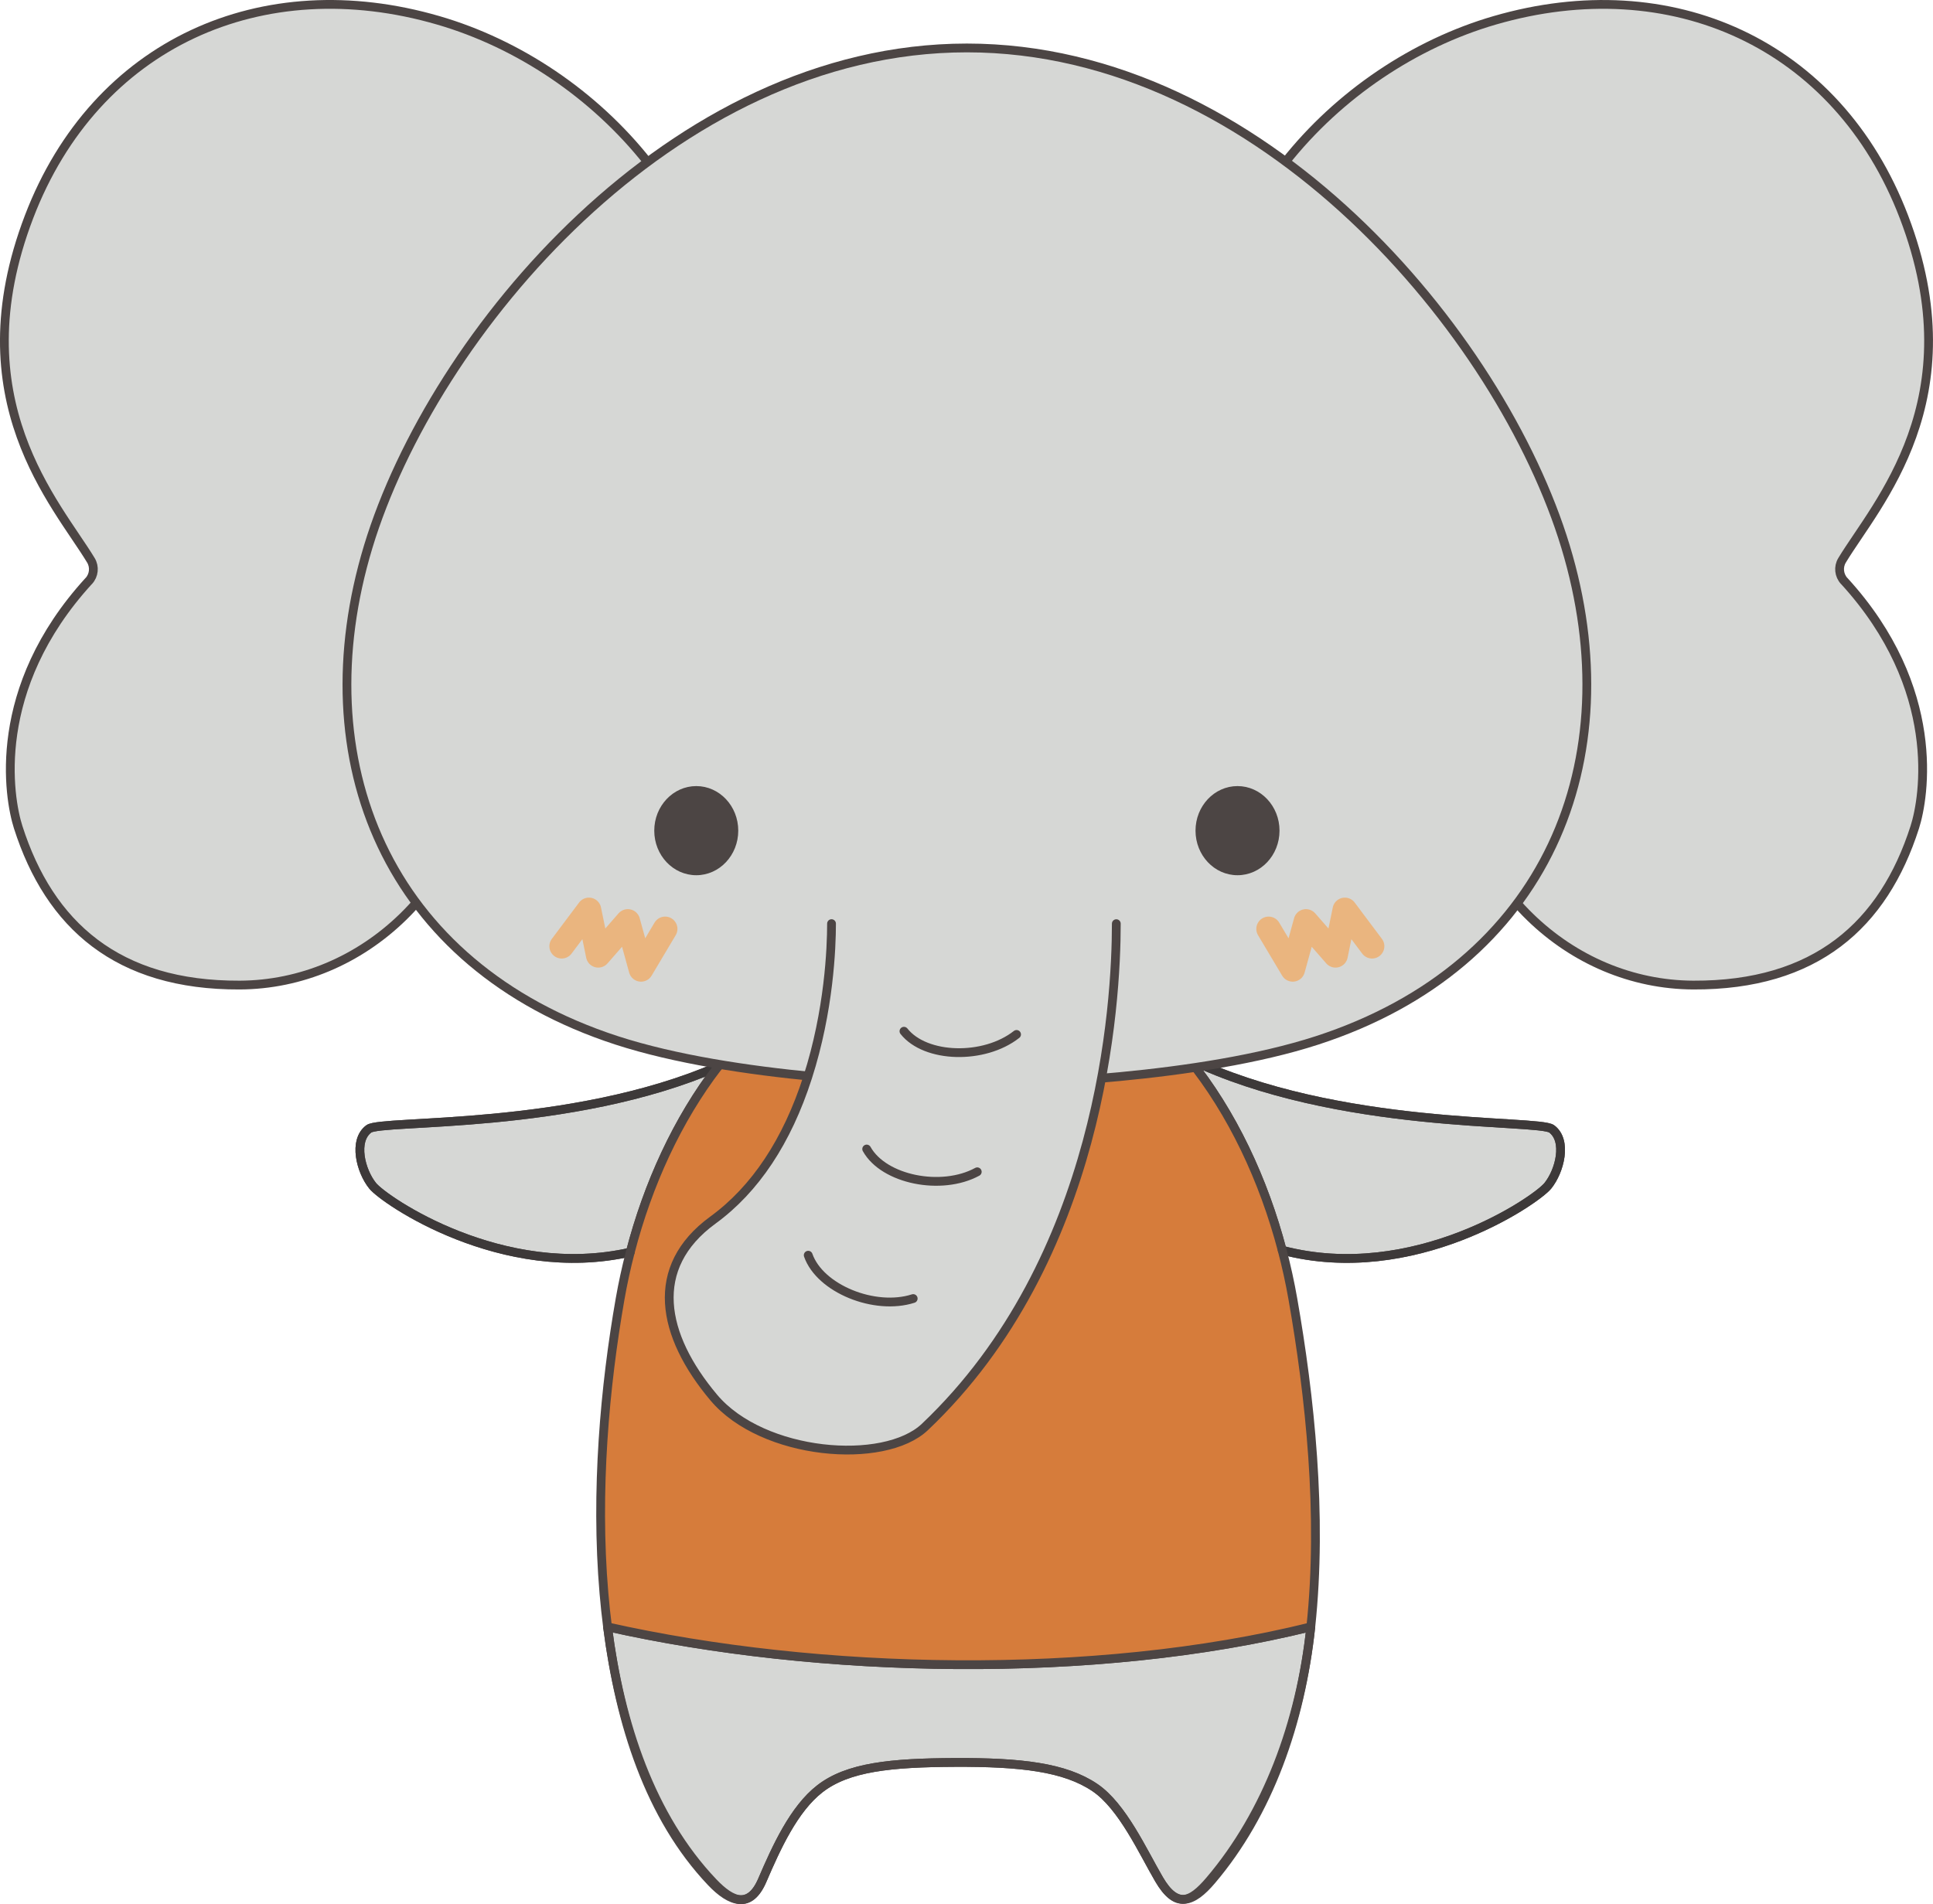 <?xml version="1.0" encoding="UTF-8"?><svg id="_レイヤー_2" xmlns="http://www.w3.org/2000/svg" viewBox="0 0 549.8 541.68"><defs><style>.cls-1{fill:#4c4544;}.cls-2{stroke:#3d3939;}.cls-2,.cls-3,.cls-4,.cls-5{stroke-linecap:round;stroke-linejoin:round;}.cls-2,.cls-3,.cls-5{stroke-width:2.5px;}.cls-2,.cls-4,.cls-5{fill:none;}.cls-3{fill:#d6d7d5;}.cls-3,.cls-5{stroke:#4c4544;}.cls-4{stroke:#eab57f;stroke-width:7px;}.cls-6{fill:#d67c3b;}</style></defs><path class="cls-3" d="M204.28,303.4c-11.65,15.11-20.04,33.64-25.01,52.82-36.39,8.3-69.95-14.76-73.27-18.87-3.42-4.22-5.6-12.86-1.1-16.2,3.65-2.71,57.49.48,99.38-17.75h0Z"/><path class="cls-3" d="M344.61,534.94c-5.45,6.42-10.05,8.07-14.94-.3-4.57-7.81-10.39-20.79-18.26-26.11-8.56-5.79-21.07-7.22-39.79-7.14-18.29.08-30.47,1.32-38.42,7.49-7.41,5.75-12.38,16.71-16.38,26.02-3.53,8.22-9.04,6.32-14.53.54-17.64-18.58-25.95-45.05-29.49-72.62,59.78,13.44,138.51,15.25,200.03,0-2.92,27.35-12,53.03-28.22,72.12h0Z"/><path class="cls-3" d="M364.69,355.67c-5.24-19.92-14.17-39.13-26.62-54.47,42.38,20.42,99.49,17.15,103.27,19.95,4.5,3.34,2.32,11.98-1.1,16.2-3.39,4.19-38.29,28.14-75.55,18.32h0Z"/><path class="cls-6" d="M372.83,462.82c-61.52,15.25-140.25,13.44-200.03,0-.41-3.17-.75-6.36-1.02-9.57-2.49-29.09.28-59.11,4.59-83.7.78-4.45,1.75-8.91,2.9-13.33,4.97-19.18,13.36-37.71,25.01-52.82,16.33-21.15,39.06-35.57,67.77-35.57s49.83,13.42,66.02,33.37c12.45,15.34,21.38,34.55,26.62,54.47,1.21,4.6,2.23,9.24,3.04,13.88,4.8,27.38,8.51,61.35,5.1,93.27h0Z"/><path class="cls-2" d="M338.07,301.2c42.38,20.42,99.49,17.15,103.27,19.95,4.5,3.34,2.32,11.98-1.1,16.2-3.39,4.19-38.29,28.14-75.55,18.32"/><path class="cls-2" d="M204.28,303.4c-41.89,18.23-95.73,15.04-99.38,17.75-4.5,3.34-2.32,11.98,1.1,16.2,3.32,4.11,36.88,27.17,73.27,18.87"/><path class="cls-5" d="M372.83,462.82c3.41-31.92-.3-65.89-5.1-93.27-.81-4.64-1.83-9.28-3.04-13.88-5.24-19.92-14.17-39.13-26.62-54.47-16.19-19.95-38.32-33.37-66.02-33.37s-51.44,14.42-67.77,35.57c-11.65,15.11-20.04,33.64-25.01,52.82-1.15,4.42-2.12,8.88-2.9,13.33-4.31,24.59-7.08,54.61-4.59,83.7.27,3.21.61,6.4,1.02,9.57,3.54,27.57,12.35,54.04,29.99,72.62,5.49,5.78,10.5,7.68,14.03-.54,4-9.31,8.97-20.27,16.38-26.02,7.95-6.17,20.13-7.41,38.42-7.49,18.72-.08,31.23,1.35,39.79,7.14,7.87,5.32,13.69,18.3,18.26,26.11,4.89,8.37,8.99,6.72,14.44.3,16.22-19.09,25.8-44.77,28.72-72.12h0Z"/><path class="cls-5" d="M172.8,462.82c59.78,13.44,138.51,15.25,200.03,0"/><path class="cls-3" d="M25.25,165.29c1.48-1.61,1.74-4.01.61-5.88-9.7-16.06-37.53-45.65-17.58-97.78C27.19,12.22,74.61-8.78,124.67,5.79c45.59,13.26,86.17,57.68,81.51,110.27-3.55,40.09-30.39,72.34-65.33,83.47-1.66.53-2.79,2.06-2.81,3.8-.02,2.32-.13,4.65-.34,7.01-3.68,41.61-34.65,69.75-69.53,69.9-34.75.15-54.09-17.06-63-44.92-2.69-8.4-7.99-39.35,20.07-70.04h.01Z"/><path class="cls-3" d="M524.54,165.29c-1.48-1.61-1.74-4.01-.61-5.88,9.7-16.06,37.53-45.65,17.58-97.78-18.91-49.4-66.33-70.4-116.39-55.84-45.59,13.26-86.17,57.68-81.51,110.27,3.55,40.09,30.39,72.34,65.33,83.47,1.66.53,2.8,2.06,2.81,3.8.02,2.32.13,4.65.34,7.01,3.68,41.61,34.65,69.75,69.53,69.9,34.75.15,54.09-17.06,63-44.92,2.69-8.4,7.99-39.35-20.07-70.04h-.01Z"/><path class="cls-3" d="M445.29,155.53c-18.35-60.6-86.39-141.89-170.28-141.89S123.08,94.93,104.73,155.53c-18.35,60.6,5,119.07,70.66,140.44,33.21,10.8,83.46,12.53,99.62,12.53s66.42-1.73,99.62-12.53c65.66-21.36,89.01-79.84,70.66-140.44h0Z"/><path class="cls-1" d="M186.09,236.31c0,7.01,5.35,12.68,11.95,12.68s11.94-5.68,11.94-12.68-5.35-12.68-11.94-12.68-11.95,5.68-11.95,12.68"/><polyline class="cls-4" points="189.18 264.26 182.33 275.77 178.57 262.14 170.16 271.77 167.51 258.86 159.76 269.19"/><path class="cls-3" d="M317.51,262.77c0,22.63-4.13,95.45-54.44,143.18-11.6,11.01-46.11,8.19-60.05-8.36-14.9-17.71-18.69-37.04-.25-50.49,12.03-8.77,21.09-22.42,26.93-40.56,6.14-19.07,6.81-36.97,6.81-43.78"/><path class="cls-5" d="M229.88,357.09c3.32,9.51,18.91,15.85,29.86,12.33"/><path class="cls-5" d="M246.51,326.88c4.86,8.73,21.27,12.02,31.45,6.48"/><path class="cls-5" d="M257.11,293.37c6.15,7.77,22.84,8.15,32.03.91"/><path class="cls-1" d="M363.93,236.31c0,7.01-5.35,12.68-11.95,12.68s-11.94-5.68-11.94-12.68,5.35-12.68,11.94-12.68,11.95,5.68,11.95,12.68"/><polyline class="cls-4" points="360.83 264.26 367.69 275.77 371.45 262.14 379.86 271.77 382.51 258.86 390.25 269.19"/></svg>
